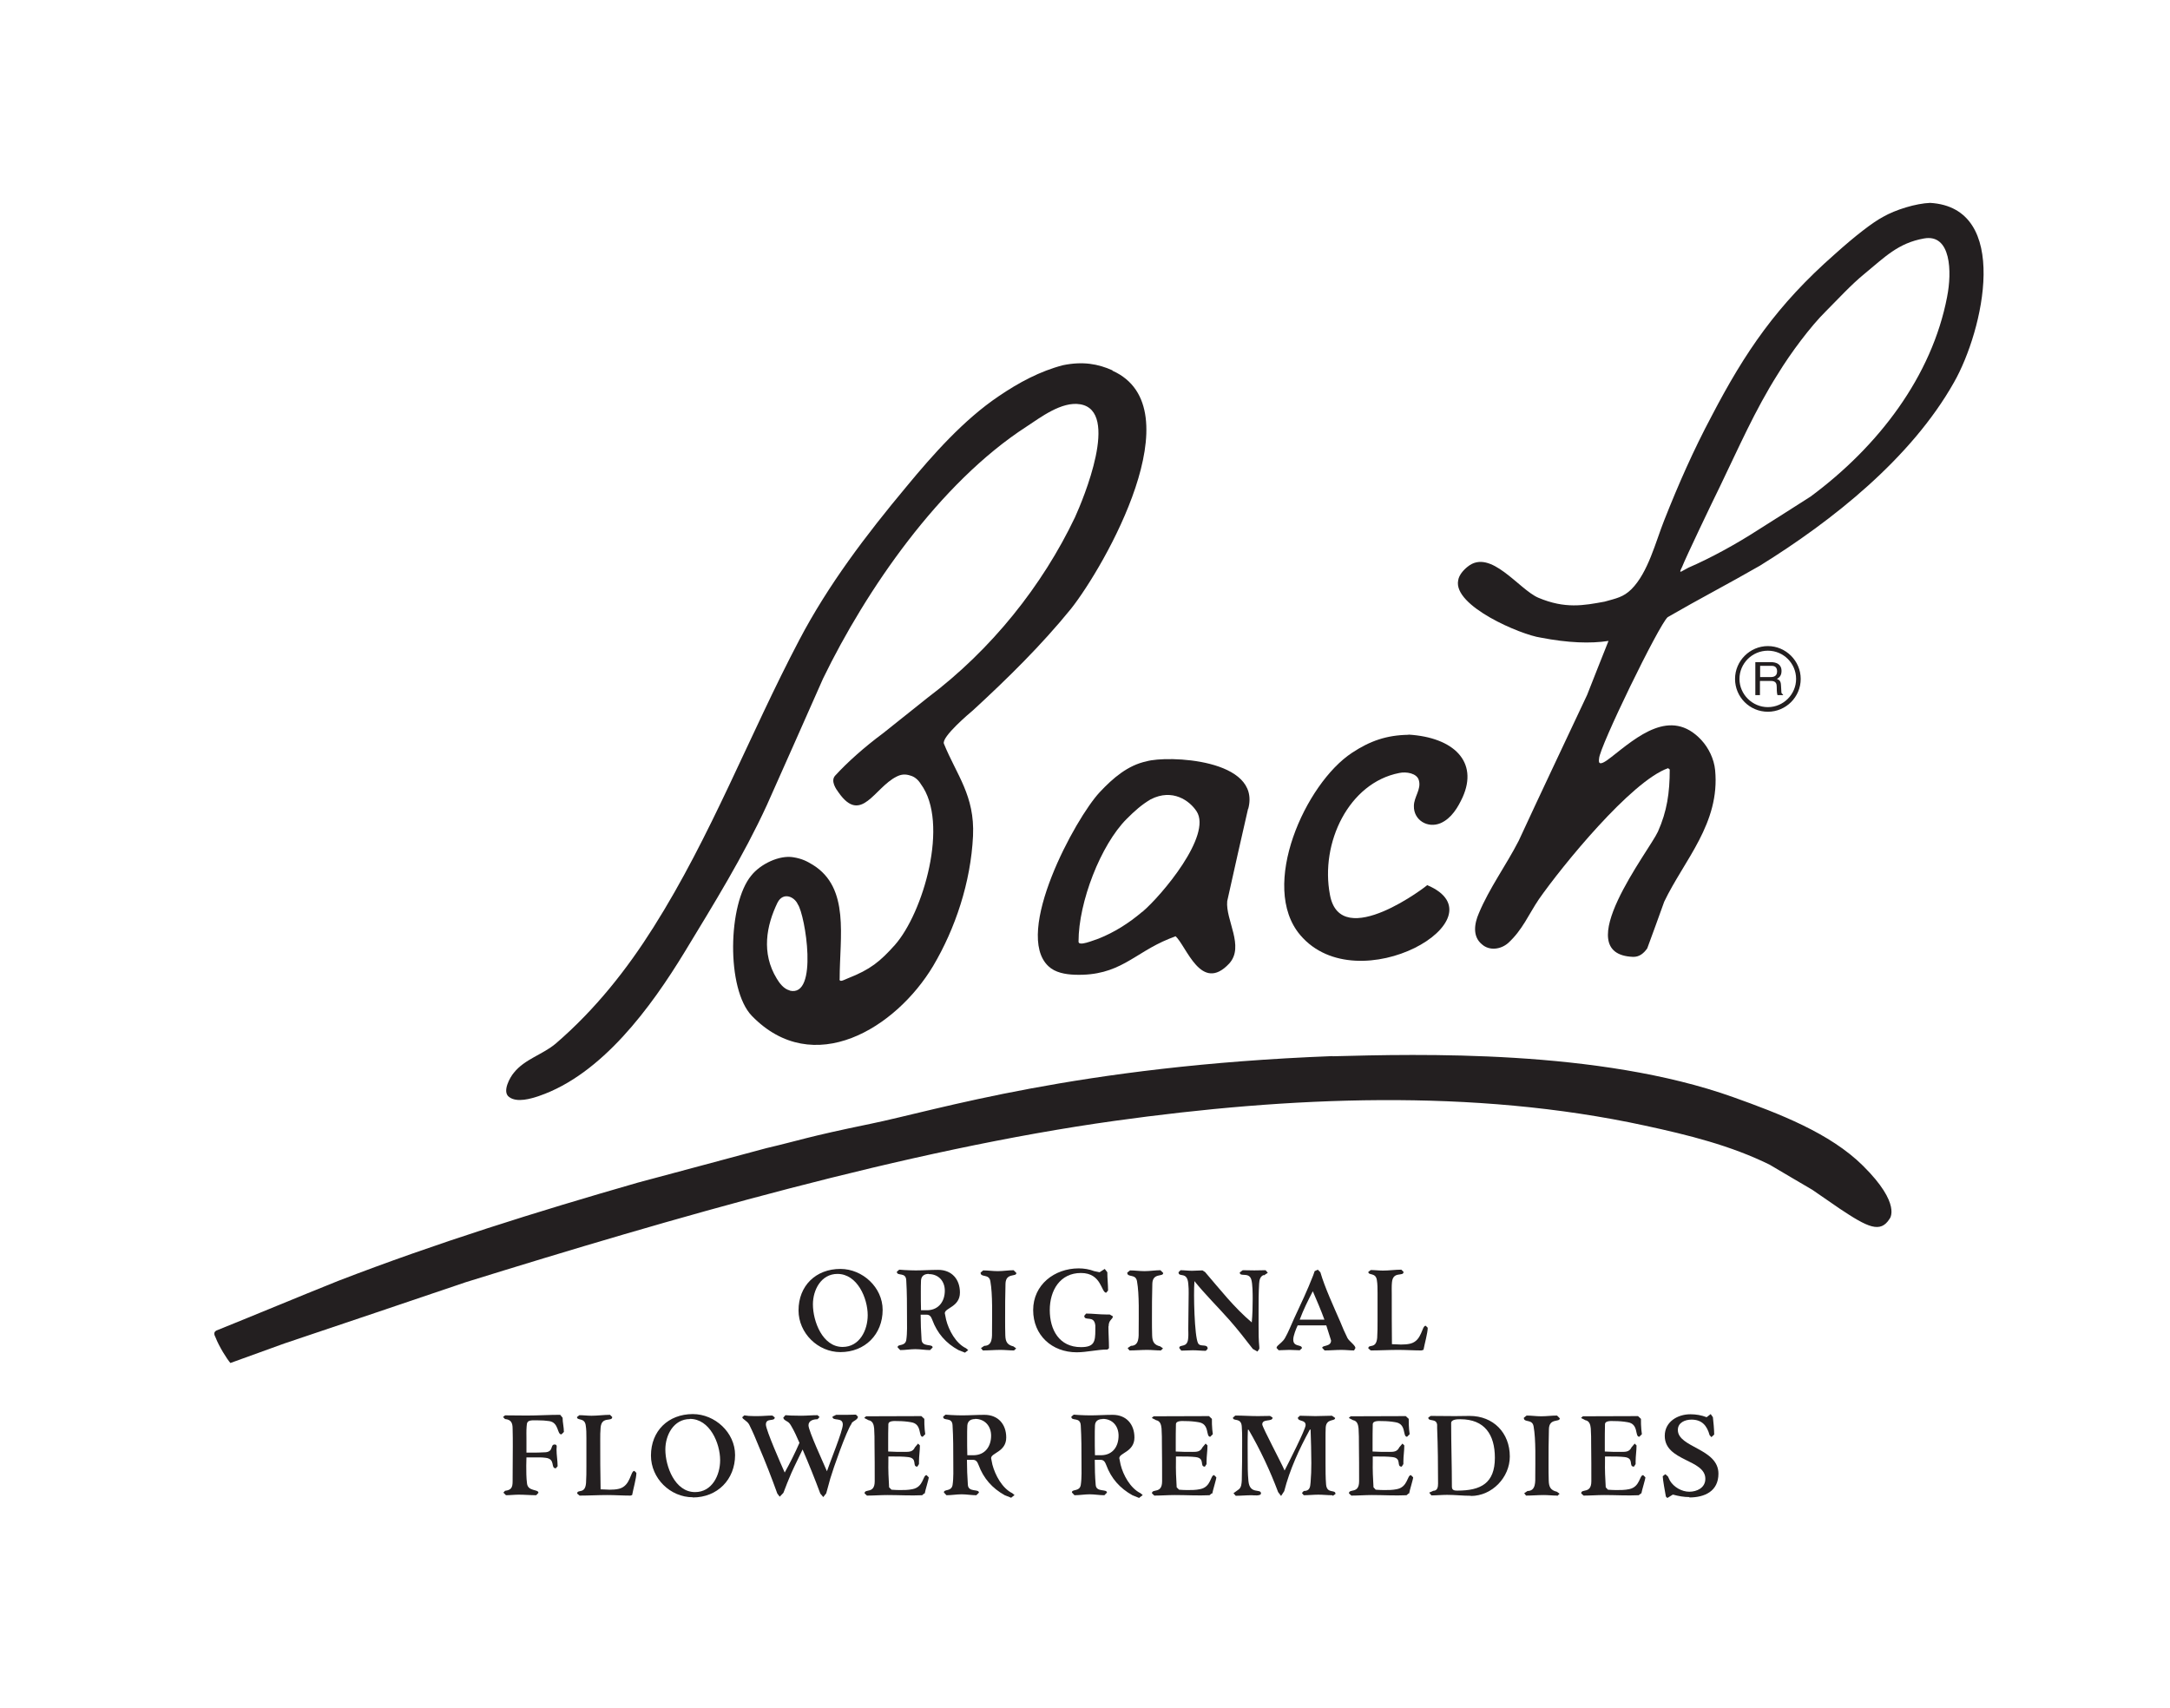 <svg viewBox="0 0 117.64 92.6" xmlns="http://www.w3.org/2000/svg" data-name="Layer 1" id="Layer_1">
  <defs>
    <style>
      .cls-1 {
        fill: #231f20;
      }
    </style>
  </defs>
  <path d="M76.36,39.83c2.45.15,3.8,1.47,2.93,3.4-.25.54-.6,1.14-1.19,1.4-.71.3-1.47-.17-1.45-.93,0-.49.41-.9.27-1.39-.1-.39-.69-.48-1.06-.4-2.74.53-4.3,3.79-3.76,6.61.58,3.14,5.38-.58,5.27-.53,4.21,1.78-3.74,6.41-6.88,2.71-2.25-2.65.29-8.23,2.8-9.88.98-.65,1.88-.96,3.06-.98" class="cls-1"></path>
  <path d="M72.25,57.27c4.61-.12,14.42-.39,21.72,2.22,2.46.88,5.24,1.94,7.03,3.72,2.11,2.09,1.44,2.87,1.44,2.87-.5.8-1.18.47-2.71-.55-.49-.34-.98-.68-1.48-1.02-.78-.46-1.54-.9-2.31-1.36-2.11-1.04-4.4-1.61-6.76-2.12-9.35-2.03-19.32-1.57-28.74-.26-11.28,1.57-24.08,5.3-35.19,8.75-3.28,1.11-6.55,2.22-9.83,3.32-.98.35-1.95.71-2.93,1.06-.19-.22-.61-.88-.81-1.4-.03-.07-.15-.25.05-.36,2.21-.89,4.38-1.8,6.6-2.69,5.34-2.06,10.72-3.74,16.25-5.33,2.33-.62,4.65-1.25,6.97-1.87,1.88-.44,2.11-.59,5.65-1.32,3.53-.72,11.16-3.14,25.05-3.67" class="cls-1"></path>
  <path d="M60.31,20.08c-.78-.35-1.6-.5-2.68-.28-1.24.32-2.4.94-3.5,1.69-1.88,1.27-3.54,3.14-4.97,4.87-2.22,2.66-4.26,5.35-5.83,8.34-2.73,5.19-4.76,10.6-7.9,15.57-1.43,2.27-3.14,4.45-5.3,6.31-.71.6-1.68.84-2.27,1.58-.2.23-.66,1.03-.26,1.32.43.32,1.19.09,1.63-.06,3.41-1.17,6.07-4.82,7.89-7.81,1.59-2.62,3.18-5.19,4.45-7.95,1.02-2.29,2.04-4.58,3.05-6.87,2.32-4.78,6.3-10.6,11.03-13.66.75-.49,1.9-1.38,2.91-1.21,2.17.36.16,5.15-.28,6.12-1.77,3.72-4.54,7.19-7.98,9.78-.81.65-1.61,1.29-2.42,1.93-1.05.78-1.95,1.59-2.61,2.31-.25.29.05.72.2.92,1.22,1.73,1.93-.27,3.13-.87.25-.13.48-.15.75-.06.23.06.43.23.57.46,1.56,2.11.13,6.99-1.41,8.73-.8.89-1.31,1.32-2.56,1.81l-.21.09c-.25.11-.23-.04-.22-.07,0-2.27.56-4.92-1.44-6.17-.31-.19-.58-.34-1.07-.42-.76-.13-1.79.37-2.28.99-1.27,1.52-1.37,6.16.03,7.61,3.33,3.43,7.81.67,9.83-2.71,1.19-2.01,2.04-4.52,2.16-7.05.1-2.18-.89-3.3-1.58-5-.13-.37,1.4-1.66,1.58-1.81,1.88-1.73,3.71-3.53,5.31-5.5,1.82-2.3,6.74-10.9,2.25-12.91M42.81,53.7c-.32-.08-.55-.39-.7-.64-.85-1.39-.56-2.88.04-4.12.31-.6.92-.32,1.1.09.4.56,1.14,5.07-.44,4.68" class="cls-1"></path>
  <path d="M67.67,43.85c.72-2.72-4.4-2.9-5.52-2.57-1,.21-1.81.9-2.53,1.67-1.33,1.42-4.7,7.65-2.78,9.44.36.34.9.44,1.43.46,2.44.08,3.18-1.17,5.11-1.95.05-.02.7-.26.33-.16.61.54,1.4,3.14,2.93,1.5.84-.93-.21-2.36-.11-3.38.37-1.67.75-3.35,1.13-5.01M61.92,49.44c-.73.62-1.51,1.11-2.36,1.45-.31.1-1.12.45-1.09.15,0-2.12,1.2-5.23,2.61-6.64.44-.44.81-.77,1.3-1.06,1.19-.61,2.12.08,2.49.65.85,1.3-1.9,4.57-2.94,5.45" class="cls-1"></path>
  <path d="M104.64,11c-.78.03-1.88.37-2.56.76-.55.29-1.51,1.03-2.61,2.02-3.14,2.76-4.86,5.29-6.68,8.78-.98,1.84-1.8,3.7-2.57,5.65-.47,1.18-.87,2.83-1.78,3.74-.44.43-.81.49-1.45.67-1.14.21-2.14.4-3.59-.21-1.06-.45-2.59-2.69-3.83-1.69-.23.18-.48.46-.52.75-.28,1.39,3.41,2.95,4.47,3.1,1.49.29,2.71.33,3.68.18-.4,1.02-.77,1.92-1.16,2.93-1.24,2.64-2.49,5.27-3.71,7.91-.67,1.31-1.59,2.56-2.16,3.93-.24.55-.36,1.26.18,1.69.4.35,1.01.27,1.41-.08.78-.71,1.12-1.57,1.67-2.38,1.25-1.79,5-6.4,7-7.1l.09.07c0,1.27-.15,2.27-.64,3.37-.46,1.02-4.89,6.65-1.35,6.79.34.01.58-.19.77-.46.31-.84.62-1.69.92-2.53,1.08-2.26,3.04-4.25,2.76-7.14-.06-.6-.35-1.2-.75-1.63-1.66-1.78-3.49-.16-4.88.93-.74.59-.68.25-.66.08,0-.59,3.25-7.27,3.72-7.67,1.71-.99,3.28-1.8,5-2.79,3.92-2.43,8.2-5.82,10.52-9.94,1.6-2.81,3.11-9.48-1.3-9.73M105.56,16.08c-.83,4.34-3.74,8.13-7.4,10.84-.97.62-1.91,1.22-2.88,1.83-1.13.73-2.52,1.5-3.75,2.03l-.33.18c-.23.15-.02-.19-.02-.2.21-.54,1.66-3.57,2.06-4.38,1.01-2.09,1.9-4.14,3.14-6.1.7-1.15,1.78-2.59,2.6-3.4.64-.64,1.38-1.45,2.08-2.02,1.13-.93,1.84-1.68,3.24-1.93,1.48-.27,1.52,1.83,1.26,3.14" class="cls-1"></path>
  <path d="M95.42,36.1h.61c.11,0,.31.02.31.3,0,.26-.18.31-.35.31h-.57v-.61ZM95.42,36.92h.59c.28,0,.31.17.31.32,0,.07,0,.34.04.45h.3v-.04c-.08-.04-.09-.08-.09-.17l-.02-.33c-.01-.25-.11-.29-.22-.34.12-.07.25-.17.25-.43,0-.38-.3-.48-.58-.48h-.84v1.79h.25v-.77Z" class="cls-1"></path>
  <path d="M94.3,36.81c0-.84.69-1.53,1.54-1.53s1.53.69,1.53,1.53-.69,1.53-1.53,1.53-1.54-.69-1.54-1.53M95.84,38.59c.98,0,1.78-.8,1.78-1.78s-.81-1.78-1.78-1.78-1.78.8-1.78,1.78.79,1.78,1.78,1.78" class="cls-1"></path>
  <g>
    <path d="M45.56,73.31c-1.22,0-2.27-1.03-2.27-2.26,0-1.34.94-2.25,2.27-2.25,1.2,0,2.29,1,2.29,2.22,0,1.33-.96,2.29-2.29,2.29M45.4,69.07c-.88,0-1.33.86-1.33,1.65,0,.92.52,2.31,1.61,2.31.92,0,1.36-.91,1.36-1.72,0-.92-.56-2.24-1.64-2.24" class="cls-1"></path>
    <path d="M52.34,73.35l-.38-.15c-.68-.37-1.15-.91-1.42-1.64-.06-.15-.12-.28-.31-.28h-.32c0,.45.02.91.05,1.36.03.42.6.2.6.42l-.14.14c-.26,0-.53-.05-.8-.05s-.54.05-.82.05l-.14-.15c0-.2.4-.03.47-.39.06-.39.04-.85.04-1.25,0-.66,0-1.33-.04-1.99-.02-.48-.51-.2-.51-.47l.13-.11.28.02c.2.01.41.02.61.02.4,0,.81-.03,1.22-.03.74,0,1.18.51,1.18,1.23,0,.78-.82.83-.82,1.12l.07.35c.14.57.53,1.29,1.08,1.55l.12.1-.18.14M50.35,69.07c-.23,0-.4.1-.42.35-.01.2-.01.41-.01.62,0,.33,0,.66.01,1h.37c.6-.03.92-.49.92-1.06,0-.52-.34-.9-.87-.9" class="cls-1"></path>
    <path d="M54.97,73.22c-.24,0-.48-.03-.73-.03-.32,0-.64.03-.96.03l-.1-.13.18-.12c.46,0,.42-.51.42-.83,0-.78.04-1.95-.09-2.67-.07-.43-.53-.18-.53-.47l.14-.12c.26,0,.53.04.79.04.29,0,.57-.05.86-.05l.15.15c0,.23-.57-.03-.59.58-.02.64-.02,1.29-.02,1.93,0,.29,0,.58.01.87.01.34.1.52.44.6l.15.11-.14.13" class="cls-1"></path>
    <path d="M60.09,71.91c0,.39.03.79.03,1.19l-.08.07c-.56,0-1.12.15-1.67.15-1.34,0-2.36-.92-2.36-2.29s1.15-2.26,2.47-2.26c.29,0,.58.05.84.15l.29.06.28-.18.14.18c0,.33.04.66.04.99l-.1.12c-.28,0-.24-1.07-1.37-1.07s-1.69.94-1.69,2.01.51,2.01,1.69,2.01c.72,0,.78-.29.78-.93v-.24c-.06-.6-.6-.2-.6-.53l.1-.12c.36,0,.72.05,1.08.05h.2s.17.1.17.1c0,.17-.23.18-.23.54" class="cls-1"></path>
    <path d="M62.92,73.22c-.24,0-.48-.03-.73-.03-.32,0-.63.03-.96.03l-.1-.13.18-.12c.46,0,.42-.51.42-.83,0-.78.04-1.95-.09-2.67-.07-.43-.53-.18-.53-.47l.15-.12c.26,0,.52.04.79.04.29,0,.57-.05.86-.05l.15.15c0,.23-.57-.03-.59.58-.02.64-.02,1.29-.02,1.93,0,.29,0,.58.01.87.01.34.1.52.44.6l.15.11-.14.13" class="cls-1"></path>
    <path d="M68.51,69.13c-.2.07-.24.28-.25.47-.03.49-.03.99-.03,1.49v.78c0,.39,0,.78.04,1.17v.09l-.1.15-.25-.14c-.41-.53-.82-1.06-1.27-1.57-.63-.71-1.3-1.37-1.9-2.11v.07c-.05.58,0,2.93.2,3.3.12.23.52,0,.52.3l-.1.11c-.23,0-.46-.03-.7-.03-.21,0-.43.02-.63.02l-.11-.14c0-.23.43.02.48-.5.03-.22,0-.46.01-.68,0-.61.02-1.2.02-1.8,0-.16,0-.32-.02-.49-.05-.72-.53-.33-.53-.64l.11-.11c.21,0,.41.03.62.03.19,0,.38-.02.57-.02l.14.09c.81.94,1.57,1.92,2.53,2.73.04-.42.05-.84.05-1.26,0-.27,0-.84-.08-1.08-.14-.41-.62-.1-.62-.37l.16-.12c.21,0,.42.01.63.01s.41-.01.61-.01l.12.14-.21.14" class="cls-1"></path>
    <path d="M73.42,73.22c-.23,0-.46-.03-.7-.03-.31,0-.61.03-.91.03l-.13-.14c0-.16.48-.05.48-.4l-.26-.82c-.51,0-1.01,0-1.55,0-.09.19-.24.56-.24.77,0,.43.47.24.47.47l-.12.11c-.18,0-.36-.02-.56-.02s-.39.02-.58.02l-.12-.13.04-.09c.15-.15.31-.25.42-.44.19-.33.33-.7.49-1.05.36-.77.73-1.55,1.04-2.35l.08-.23.17-.08.14.14c.24.83.73,1.88,1.08,2.69.12.3.25.6.39.88.09.17.43.39.43.54l-.07.12M71.17,70.01c-.26.5-.51,1-.71,1.54h1.34c-.19-.52-.41-1.03-.63-1.54" class="cls-1"></path>
    <path d="M77.15,73.19l-.09.03c-.42,0-.84-.03-1.26-.03-.5,0-1,.03-1.49.03l-.13-.11c0-.26.42.06.48-.57.02-.3.02-.61.02-.92v-1.52c0-.23,0-.48-.04-.71-.07-.41-.46-.22-.46-.43l.13-.1c.22,0,.44.03.66.03.34,0,.66-.05,1-.05l.12.12c0,.28-.58-.07-.63.58-.02.21-.01.43-.01.65,0,.91,0,1.78.01,2.69.17,0,.33.02.49.02s.35-.01.51-.05c.64-.16.61-.97.83-.97l.11.11c0,.28-.17.87-.23,1.2" class="cls-1"></path>
    <path d="M30.43,77.77c-.24,0-.12-.64-.66-.72-.2-.03-.4-.04-.6-.04h-.32c-.25.02-.29.1-.3.33-.02.24-.01.49-.01.73s0,.47,0,.69h.22c.28,0,.55,0,.83-.02.43-.05.23-.42.48-.42.16,0,.1.16.1.26,0,.31.06.62.06.92l-.1.11c-.3,0,.01-.51-.56-.57-.22-.03-.44-.02-.66-.02h-.37c0,.15-.01.3-.01.45,0,.32,0,.65.04.96.05.45.62.3.62.51l-.12.13c-.31,0-.64-.03-.95-.03-.23,0-.46.03-.69.03l-.14-.14.09-.1c.33-.04.41-.17.41-.51,0-.63.01-1.26.01-1.9,0-.31,0-.64-.01-.96,0-.31-.08-.49-.41-.52l-.11-.11.11-.09c.4,0,.79.01,1.19.01.6,0,1.2-.04,1.8-.04l.13.16c0,.26.07.51.07.77l-.12.12" class="cls-1"></path>
    <path d="M34.27,81.06l-.09.03c-.42,0-.84-.03-1.26-.03-.5,0-1,.03-1.5.03l-.13-.11c0-.26.43.06.48-.57.02-.3.02-.61.02-.92v-1.52c0-.23,0-.48-.04-.71-.07-.41-.47-.22-.47-.43l.13-.1c.22,0,.43.03.66.03.33,0,.66-.05,1-.05l.12.12c0,.28-.58-.07-.63.58-.02.21-.02.43-.02.65,0,.91,0,1.78.02,2.69.17,0,.33.02.49.02s.35-.01.51-.05c.64-.16.61-.97.83-.97l.11.11c0,.28-.17.87-.23,1.2" class="cls-1"></path>
    <path d="M37.56,81.18c-1.23,0-2.27-1.03-2.27-2.26,0-1.34.94-2.25,2.27-2.25,1.2,0,2.29,1,2.29,2.22,0,1.33-.96,2.3-2.29,2.3M37.4,76.94c-.88,0-1.33.87-1.33,1.65,0,.92.52,2.31,1.61,2.31.92,0,1.36-.91,1.36-1.73,0-.92-.56-2.24-1.64-2.24" class="cls-1"></path>
    <path d="M46.16,77.2c-.27.37-1,2.45-1.15,2.97-.08.27-.14.54-.22.8l-.16.2-.16-.19c-.3-.81-.62-1.6-.96-2.39-.2.43-.42.85-.61,1.28-.16.36-.29.71-.43,1.07l-.2.21-.13-.17c-.31-.86-.64-1.71-1-2.55-.16-.4-.33-.8-.52-1.18-.11-.22-.38-.3-.38-.41l.11-.1.24.03c.16.01.33.01.51.01.26,0,.51-.03.77-.03l.13.1c0,.25-.48,0-.48.39,0,.29.84,2.2,1.02,2.6.29-.52.56-1.06.8-1.61-.14-.32-.28-.64-.46-.94-.14-.24-.22-.19-.38-.34l-.04-.08.12-.14.3.02c.19,0,.37.01.55.01.3,0,.59-.03.89-.03l.11.1-.11.12c-.22,0-.49.07-.49.33,0,.3.82,2.06,1,2.49.16-.49.86-2.18.86-2.53,0-.43-.56-.16-.56-.43l.2-.1h.33c.25.01.5-.01.74-.01l.11.11c0,.17-.25.22-.34.35" class="cls-1"></path>
    <path d="M50.11,80.97l-.12.1c-.62.03-1.26-.01-1.88-.01-.37,0-.74.03-1.11.03l-.13-.12c0-.28.55.05.55-.66,0-.66,0-1.32-.01-1.98,0-.3,0-.59-.02-.88-.02-.2-.07-.41-.31-.45l-.23-.12.1-.09c1,0,2-.01,3-.01l.16.15c0,.2,0,.39.02.58l.03.25-.14.14c-.25,0-.01-.7-.64-.79-.23-.04-.47-.06-.7-.06-.16,0-.51-.04-.52.17-.01.35-.01.68-.01,1.04v.44c.3.02.6.02.89.02.25,0,.45,0,.56-.25l.17-.2.1.1c0,.29-.05.58-.05.87v.14l-.09.14c-.31,0,.05-.46-.51-.52-.26-.03-.54-.03-.8-.03h-.26s0,.25,0,.25c-.01.47.01.95.04,1.42l.13.13c.14.01.29.02.44.02.23,0,.47,0,.7-.05.61-.12.55-.76.76-.76l.12.12c0,.1-.19.7-.22.88" class="cls-1"></path>
    <path d="M54.85,81.22l-.38-.15c-.68-.38-1.15-.91-1.42-1.64-.06-.15-.12-.28-.31-.28h-.32c0,.45.02.91.05,1.36.03.42.6.2.6.42l-.14.14c-.26,0-.53-.05-.8-.05-.28,0-.54.05-.82.05l-.14-.15c0-.2.4-.03.47-.4.06-.39.04-.85.04-1.25,0-.66,0-1.33-.04-1.99-.02-.48-.51-.2-.51-.47l.13-.11.28.02c.2.01.41.02.61.02.4,0,.81-.03,1.22-.03.74,0,1.18.51,1.18,1.23,0,.78-.82.83-.82,1.12l.07.35c.15.57.53,1.28,1.08,1.55l.12.1-.18.14M52.86,76.94c-.23,0-.4.1-.42.35-.01.2-.01.41-.01.61,0,.33,0,.66.01,1h.37c.6-.02.92-.48.92-1.06,0-.52-.34-.91-.87-.91" class="cls-1"></path>
    <path d="M61.76,81.22l-.37-.15c-.68-.38-1.15-.91-1.42-1.64-.06-.15-.12-.28-.31-.28h-.31c0,.45.01.91.05,1.36.03.42.61.2.61.42l-.14.14c-.26,0-.53-.05-.8-.05s-.54.05-.82.05l-.14-.15c0-.2.41-.03.48-.4.06-.39.04-.85.04-1.25,0-.66,0-1.33-.04-1.99-.03-.48-.51-.2-.51-.47l.13-.11.28.02c.2.01.41.02.61.02.41,0,.81-.03,1.22-.03.74,0,1.18.51,1.18,1.23,0,.78-.82.83-.82,1.12l.07.35c.14.57.53,1.28,1.08,1.55l.12.1-.18.14M59.78,76.94c-.24,0-.41.1-.42.35-.01.2-.01.41-.01.61,0,.33,0,.66.01,1h.37c.6-.02.91-.48.91-1.06,0-.52-.33-.91-.86-.91" class="cls-1"></path>
    <path d="M65.69,80.97l-.12.1c-.62.03-1.26-.01-1.88-.01-.37,0-.74.03-1.11.03l-.13-.12c0-.28.55.05.55-.66,0-.66,0-1.32-.01-1.98,0-.3,0-.59-.02-.88-.02-.2-.07-.41-.3-.45l-.23-.12.1-.09c1,0,2-.01,3-.01l.16.15c0,.2,0,.39.02.58l.03.25-.14.14c-.26,0-.01-.7-.64-.79-.23-.04-.47-.06-.7-.06-.16,0-.51-.04-.52.17-.01.35-.01.68-.01,1.04v.44c.3.02.6.02.89.02.25,0,.44,0,.56-.25l.17-.2.1.1c0,.29-.05.58-.05.87v.14l-.09.14c-.31,0,.04-.46-.51-.52-.26-.03-.53-.03-.8-.03h-.26s0,.25,0,.25c-.01.47.01.95.04,1.42l.13.13c.14.01.29.02.44.02.23,0,.47,0,.7-.05.61-.12.55-.76.76-.76l.12.12c0,.1-.19.7-.22.88" class="cls-1"></path>
    <path d="M72.22,81.07c-.25,0-.5-.03-.75-.03-.26,0-.52.03-.79.03l-.1-.12.1-.11c.32,0,.35-.2.37-.47.03-.35.04-.69.04-1.04,0-.6-.02-1.21-.04-1.82h-.04c-.58,1.06-1.09,2.17-1.39,3.34l-.17.26-.16-.21c-.44-1.17-.97-2.3-1.6-3.38h-.04c-.02.51-.01,1.03-.01,1.54,0,.41,0,.83.04,1.24.07.75.68.39.68.67,0,.16-.42.1-.51.1-.29,0-.58.03-.86.03l-.12-.14.29-.21c.14-.11.15-.32.16-.49.02-.72.02-1.44.02-2.17,0-.24,0-.5-.02-.74-.03-.52-.48-.26-.48-.49l.13-.11c.41,0,.81.03,1.22.03.22,0,.44-.01.66-.01l.14.09c0,.25-.56.04-.56.37,0,.15,1.06,2.13,1.21,2.5.18-.35,1.14-2.23,1.14-2.46,0-.32-.42-.17-.42-.41l.11-.1c.28,0,.56.02.84.02.3,0,.6-.02.9-.02l.17.12c0,.2-.47.01-.51.51-.01.2-.01.41-.01.61v1.34c0,.38,0,.78.03,1.15.05.53.51.24.51.51l-.14.1" class="cls-1"></path>
    <path d="M76.37,80.97l-.12.1c-.62.03-1.26-.01-1.88-.01-.37,0-.74.03-1.11.03l-.13-.12c0-.28.55.05.55-.66,0-.66,0-1.32-.01-1.98,0-.3,0-.59-.02-.88-.02-.2-.07-.41-.3-.45l-.23-.12.1-.09c1,0,2-.01,2.99-.01l.16.15c0,.2,0,.39.02.58l.03.25-.14.14c-.26,0-.01-.7-.64-.79-.23-.04-.46-.06-.7-.06-.16,0-.51-.04-.52.17-.01.35-.01.68-.01,1.04v.44c.3.02.6.02.89.02.25,0,.44,0,.56-.25l.17-.2.1.1c0,.29-.05.58-.05.87v.14l-.09.14c-.32,0,.04-.46-.51-.52-.26-.03-.54-.03-.8-.03h-.26s0,.25,0,.25c-.01.47.01.95.04,1.42l.12.13c.15.01.3.02.45.02.23,0,.47,0,.7-.05.6-.12.55-.76.76-.76l.12.12c0,.1-.19.7-.22.88" class="cls-1"></path>
    <path d="M79.74,81.1c-.43,0-.86-.05-1.29-.05-.29,0-.57.03-.85.03l-.12-.15.22-.1c.23,0,.26-.21.26-.39,0-1-.01-2.01-.05-3.01v-.18c-.04-.37-.48-.15-.48-.39l.13-.09c.44,0,.88.01,1.32.01.26,0,.52-.01.79-.01,1.29,0,2.18.92,2.18,2.2,0,1.13-.96,2.14-2.11,2.14M79.16,76.95c-.14,0-.49,0-.49.21,0,1.15.04,2.31.04,3.45,0,.2.15.21.3.21,1.27,0,2.03-.4,2.03-1.78,0-1.25-.55-2.09-1.87-2.09" class="cls-1"></path>
    <path d="M84.42,81.09c-.24,0-.48-.03-.73-.03-.32,0-.63.03-.96.03l-.1-.13.18-.12c.46,0,.42-.51.42-.83,0-.78.04-1.95-.09-2.67-.07-.43-.53-.18-.53-.47l.15-.12c.26,0,.52.04.79.04.29,0,.57-.04.86-.04l.15.15c0,.23-.57-.03-.59.58-.02.64-.02,1.29-.02,1.94,0,.29,0,.58.01.86.01.34.1.52.44.6l.15.11-.14.13" class="cls-1"></path>
    <path d="M88.96,80.97l-.12.1c-.62.03-1.26-.01-1.88-.01-.37,0-.74.03-1.11.03l-.13-.12c0-.28.55.05.55-.66,0-.66,0-1.32-.01-1.98,0-.3,0-.59-.02-.88-.02-.2-.07-.41-.3-.45l-.23-.12.1-.09c1,0,2-.01,2.99-.01l.16.15c0,.2,0,.39.02.58l.03.25-.14.14c-.26,0-.01-.7-.64-.79-.23-.04-.46-.06-.7-.06-.16,0-.51-.04-.52.17-.01.35-.01.68-.01,1.04v.44c.3.02.6.02.89.02.25,0,.44,0,.56-.25l.17-.2.1.1c0,.29-.05.58-.05.87v.14l-.09.14c-.32,0,.04-.46-.51-.52-.26-.03-.54-.03-.8-.03h-.26s0,.25,0,.25c-.01.47.01.95.04,1.42l.12.13c.15.01.3.02.45.02.23,0,.47,0,.7-.05.6-.12.55-.76.76-.76l.12.12c0,.1-.19.7-.22.88" class="cls-1"></path>
    <path d="M91.59,81.17c-.31,0-.58-.05-.88-.13h-.03s-.29.18-.29.18l-.08-.08c-.04-.22-.17-.93-.17-1.1l.14-.11.14.12.11.23c.21.35.64.6,1.05.6s.87-.21.87-.7c0-1.07-2.2-.94-2.2-2.33,0-.76.69-1.17,1.39-1.17.3,0,.6.05.88.16l.22-.17.12.17c.03.24.07.7.07.94l-.15.14-.1-.11c-.14-.51-.41-.84-.98-.84-.35,0-.74.16-.74.56,0,.96,2.2,1,2.2,2.37,0,.95-.74,1.29-1.58,1.29" class="cls-1"></path>
  </g>
</svg>